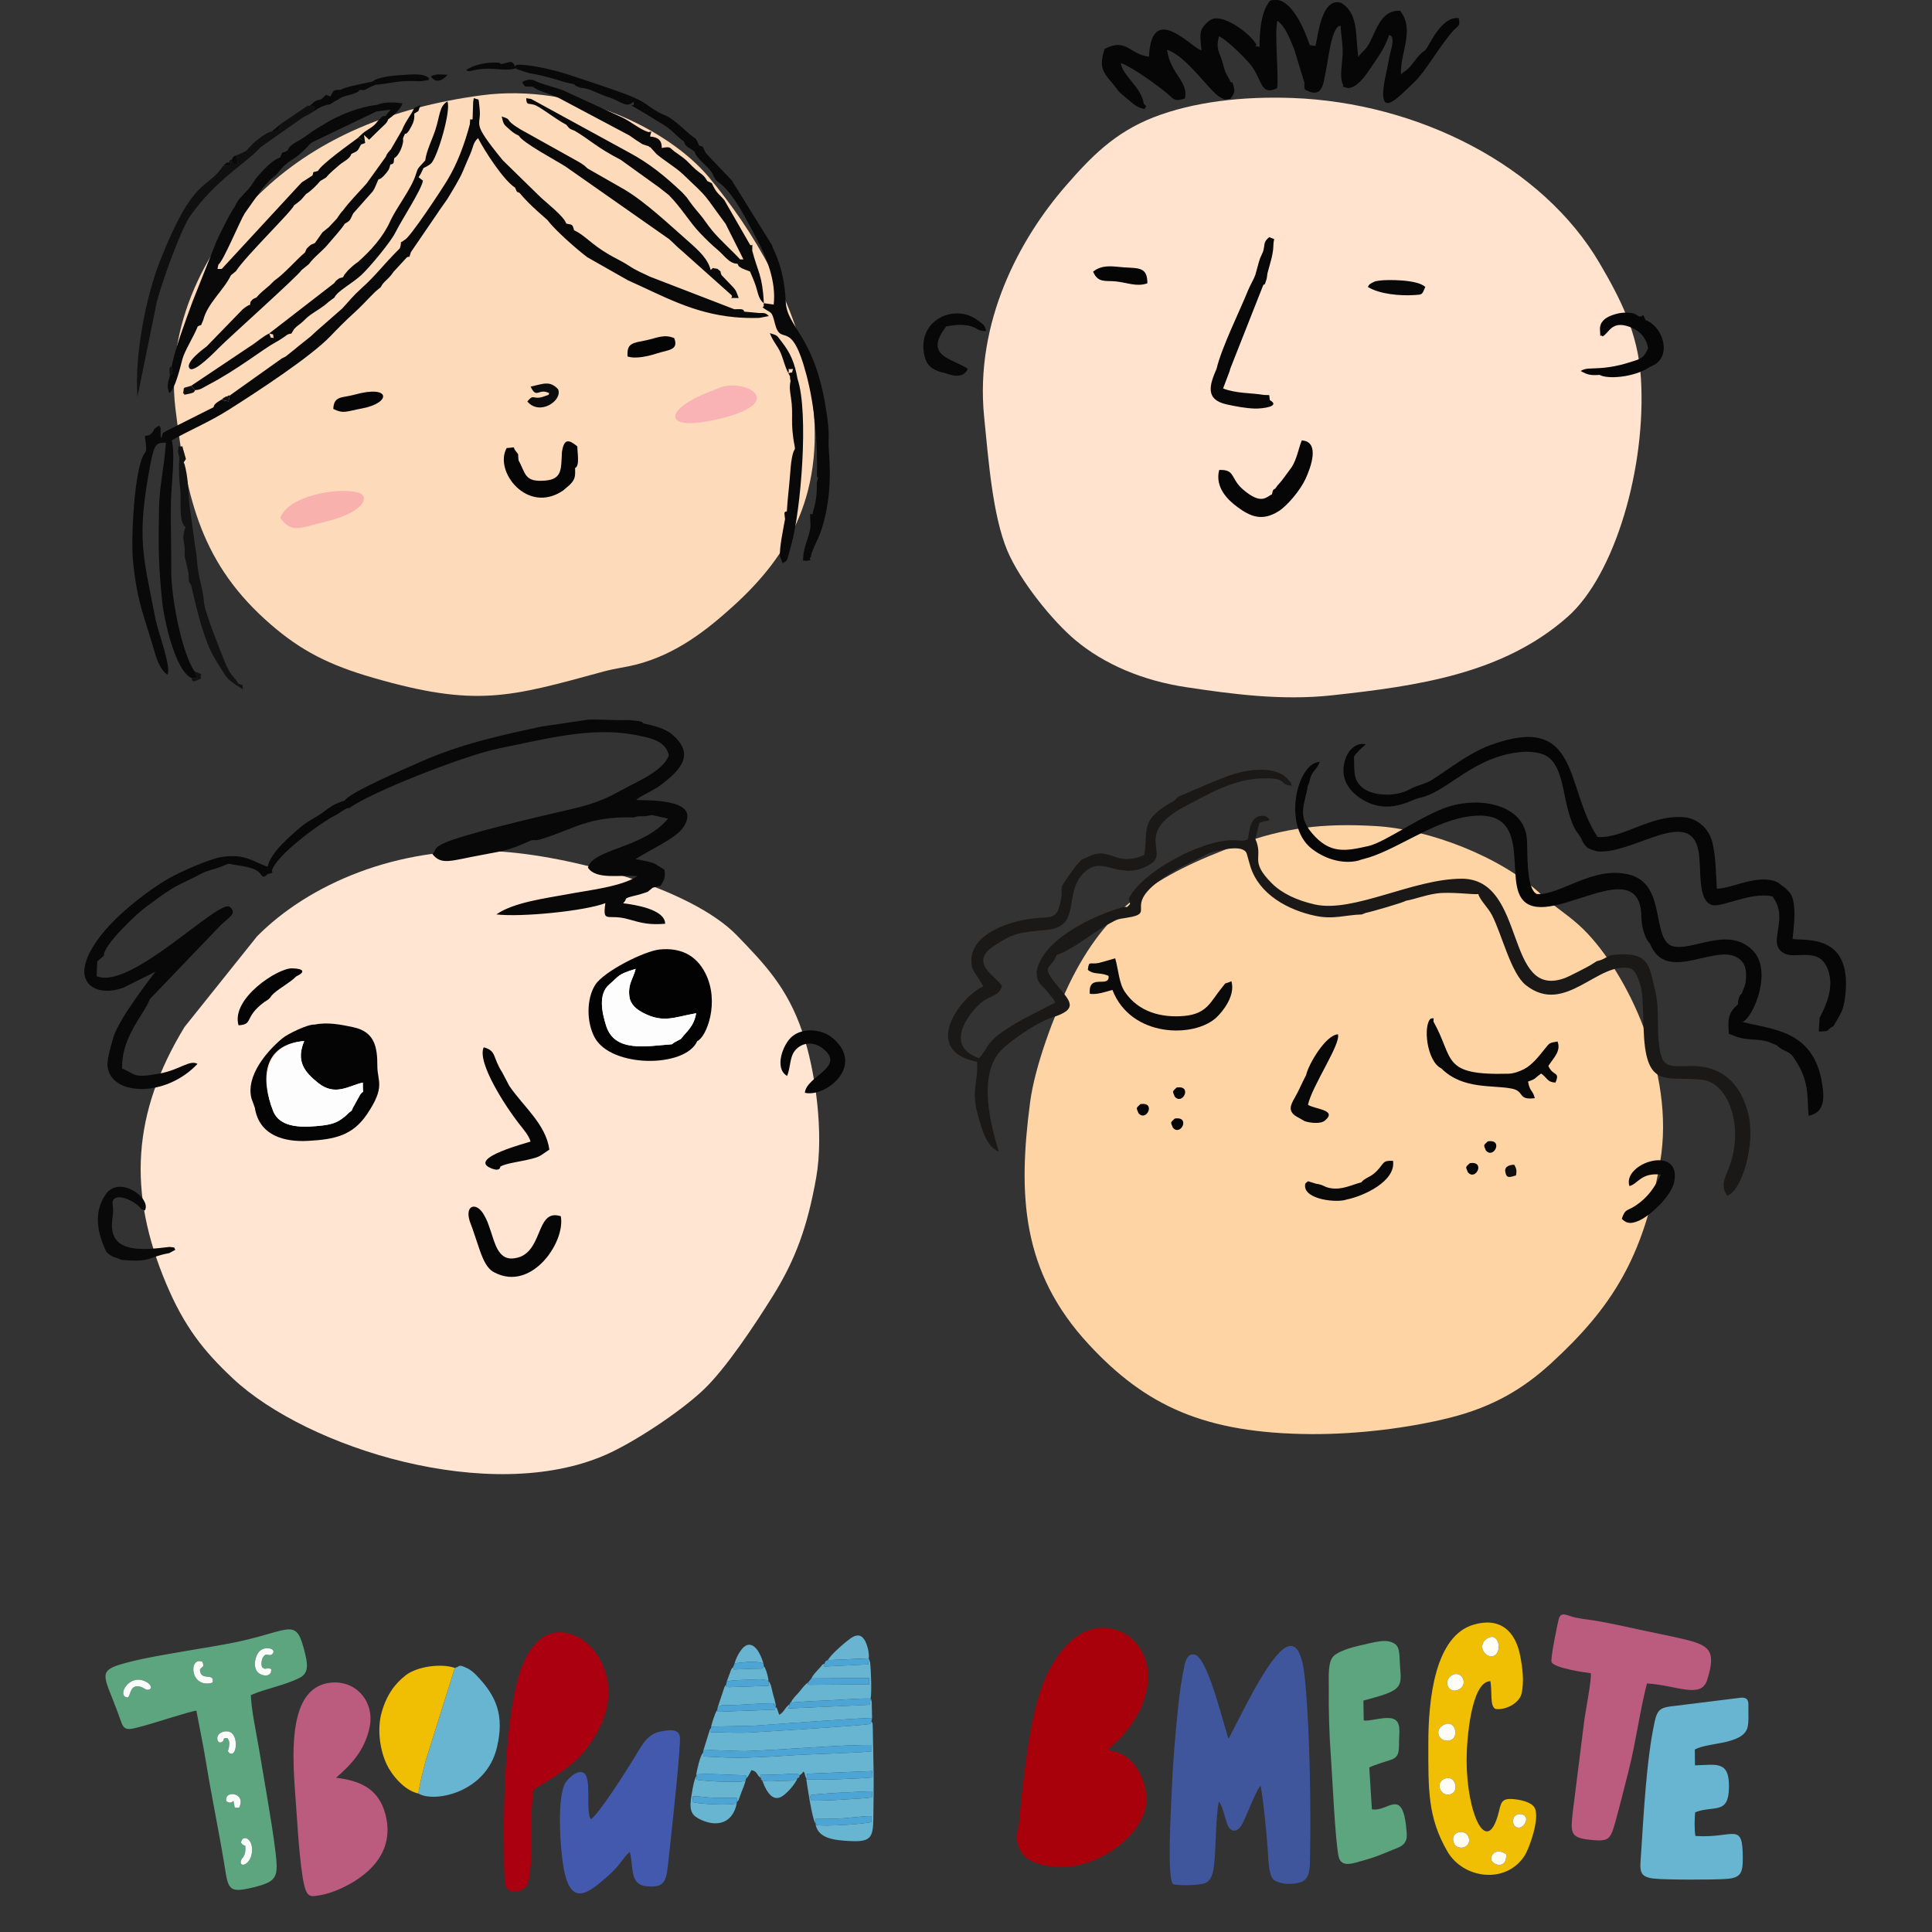 <?xml version="1.0" encoding="UTF-8"?> <svg xmlns="http://www.w3.org/2000/svg" width="298" height="298" viewBox="0 0 298 298" fill="none"><rect x="0" y="0" width="298" height="298" fill="#333333" stroke="none"/><g clip-path="url(#clip0_3_2)"><path fill-rule="evenodd" clip-rule="evenodd" d="M188.043 277.904C188.617 278.713 188.884 280.183 189.24 281.221C189.764 282.748 190.805 282.68 191.525 281.486C192.188 280.387 193.783 275.955 194.456 275.446C194.969 278.541 195.267 281.917 195.534 285.177C195.641 286.481 195.644 288.872 196.296 289.763C196.938 290.64 199.566 290.823 200.83 290.237C202.15 289.625 202.036 287.815 202.07 286.146C202.22 278.642 202.021 267.445 201.387 260.145C201.181 257.776 200.738 251.622 197.493 254.742C194.841 257.292 191.418 264.552 189.521 268.171C189.038 267.397 186.408 255.689 184.288 255.214C183.148 254.959 182.827 256.236 182.637 257.158C182.24 259.09 181.917 261.371 181.711 263.379C181.249 267.872 180.879 272.349 180.699 276.9C180.63 278.648 179.974 289.892 180.949 290.615C181.774 290.899 185.007 290.784 185.777 290.498C187.008 290.041 187.158 288.633 187.324 287.083C187.494 285.504 187.606 278.691 188.043 277.904Z" fill="#3F569C"></path><path fill-rule="evenodd" clip-rule="evenodd" d="M170.918 269.861C171.55 269.146 172.309 268.686 172.982 267.911C174.92 265.68 176.482 263.318 176.985 260.023C177.699 255.348 174.713 251.35 170.522 251.099C166.044 250.83 163.144 255.029 161.655 257.968C159.983 261.266 158.983 266.328 158.412 270.439C157.848 274.498 157.518 277.166 157.19 281.209C157.065 282.749 156.466 282.723 157.028 284.583C157.668 286.696 159.292 287.374 161.628 287.83C167.561 288.987 174.959 284.494 176.562 279.362C177.45 276.518 176.012 272.526 173.681 270.973C173.241 270.68 172.911 270.521 172.386 270.325C172.079 270.209 171.969 270.184 171.655 270.107L171.016 269.909C170.999 269.866 170.949 269.88 170.918 269.861Z" fill="#A8010B"></path><path fill-rule="evenodd" clip-rule="evenodd" d="M37.167 284.217C37.373 282.962 38.825 283.467 38.879 285.179C38.958 287.67 36.74 288.264 37.193 286.923C37.337 286.494 37.971 286.355 37.838 284.707C37.211 284.435 37.603 284.678 37.167 284.217ZM36.878 278.837L36.214 278.826L36.007 277.791C35.588 278.124 35.456 278.106 34.934 277.869C34.411 276.071 38.077 276.405 36.878 278.837ZM35.379 270.394C35.006 269.979 35.215 270.244 35.344 269.296C35.421 268.73 35.36 268.47 35.069 268.085C34.09 268.1 34.824 268.292 34.252 268.664C33.874 268.91 33.565 268.7 33.52 268.207C33.449 267.412 34.364 266.935 35.199 267.071C36.921 267.353 36.557 271.228 35.379 270.394ZM19.747 261.825C17.805 261.75 20.004 257.766 22.758 259.542C23.121 259.776 23.59 260.349 23.015 260.59C22.489 260.81 22.245 260.288 21.596 260.146C20.084 259.817 20.212 261.246 19.747 261.825ZM32.762 259.544C29.257 260.533 29.072 255.439 31.223 256.319C31.6 257.364 31.121 256.892 30.836 257.58C30.949 259.436 33.197 257.866 32.762 259.544ZM41.824 257.441C41.981 258.846 40.149 258.576 39.604 257.738C38.997 256.806 39.46 255.321 39.972 254.755C40.872 253.76 42.785 254.335 42.005 255.119C41.514 255.613 41.108 254.752 40.572 255.632C40.333 256.025 40.226 256.685 40.437 257.166C41.109 257.727 40.977 257.063 41.824 257.441ZM30.293 263.87C30.782 266.503 31.318 269.005 31.752 271.666C32.648 277.173 33.685 282.04 34.566 287.36C35.227 291.356 35.055 292.122 39.181 291.091C42.757 290.197 42.97 289.55 42.479 285.54C42.144 282.805 41.698 280.149 41.257 277.49C40.819 274.842 40.362 272.228 39.92 269.584C39.515 267.156 38.783 263.867 38.689 261.459C41.024 260.438 43.899 259.977 46.216 258.792C47.606 258.081 47.478 256.813 47.069 255.105C45.714 249.456 45.121 251.339 37.231 253.11C34.433 253.738 31.298 254.195 28.456 254.694C25.575 255.2 22.681 255.652 19.923 256.356C15.469 257.492 15.723 257.967 17.356 262.04C17.884 263.358 18.255 264.363 18.753 265.754C19.264 267.181 20.233 266.693 22.382 266.143C23.63 265.823 29.699 263.832 30.293 263.87Z" fill="#5CA57F"></path><path fill-rule="evenodd" clip-rule="evenodd" d="M254.03 259.663C258.563 259.925 262.381 262.089 263.313 259.148C264.817 254.405 263.602 253.728 259.308 252.738C257.158 252.242 255.027 251.829 252.901 251.373C250.731 250.908 248.615 250.419 246.372 250.032C245.24 249.836 244.169 249.739 243.042 249.507C241.725 249.236 240.756 248.427 240.412 249.79C240.222 250.543 239.099 255.929 239.327 256.386C239.766 257.266 244.155 257.939 245.374 258.086C245.519 258.958 244.59 263.8 244.404 265.085L242.598 279.451C242.203 282.925 242.196 283.548 245.867 283.836C247.574 283.969 248.176 283.809 248.705 282.488C249.144 281.395 250.882 274.418 251.237 273.004C252.335 268.633 252.92 264 254.03 259.663Z" fill="#BB5B7E"></path><path fill-rule="evenodd" clip-rule="evenodd" d="M51.839 274.209C53.849 272.429 56.225 270.221 57.009 266.418C57.821 262.475 54.925 259.168 51.079 259.536C43.544 260.256 45.339 273.04 45.769 279.932C45.918 282.316 46.412 289.798 47.167 291.581C47.63 292.674 48.155 292.536 49.519 292.301C50.253 292.175 51.389 291.797 52.034 291.526C56.545 289.63 61.027 285.889 59.45 279.857C58.49 276.184 55.948 274.688 51.839 274.209Z" fill="#BB5B7E"></path><path fill-rule="evenodd" clip-rule="evenodd" d="M82.346 276.006C85.059 274.385 88.36 272.405 90.264 269.99C92.11 267.649 94.377 263.751 93.759 259.583C93.211 255.881 90.795 252.63 87.523 251.899C83.324 250.962 81.044 255.09 80.085 258.278C78.103 264.872 77.65 276.845 77.729 283.943C77.75 285.811 77.695 288.832 77.921 290.575C78.076 291.764 79.236 291.897 80.238 291.589C81.285 291.268 81.499 290.532 81.668 289.406C82.302 285.16 81.592 279.999 82.346 276.006Z" fill="#AA0010"></path><path fill-rule="evenodd" clip-rule="evenodd" d="M261.413 269.86C262.371 269.27 264.844 269.003 266.099 268.705C267.645 268.336 269.168 267.809 269.537 266.477C269.764 265.657 269.666 264.521 269.678 263.649C269.693 262.621 269.807 261.861 268.651 261.845L258.436 263.112C256.274 263.336 255.67 263.521 255.231 265.52C253.933 271.427 253.522 280.027 253.108 286.187C252.958 288.417 252.721 289.506 255.091 289.76C257.002 289.966 264.274 289.96 266.287 289.812C268.441 289.652 268.815 288.965 268.816 286.699C268.817 280.807 267.512 283.594 261.513 283.187C261.338 282.52 261.361 280.224 261.484 279.521C264.441 278.426 266.626 279.961 266.686 275.661C266.745 271.457 264.646 272.239 261.441 272.294L261.413 269.86Z" fill="#68B5D1"></path><path fill-rule="evenodd" clip-rule="evenodd" d="M232.332 286.016C232.432 288.442 230.239 287.624 230.044 286.921C229.891 286.371 230.278 285.828 230.699 285.667C231.361 285.416 231.97 285.77 232.332 286.016ZM224.225 284.214C223.599 282.471 226.079 281.953 226.54 283.426C227.047 285.043 224.716 285.58 224.225 284.214ZM235.312 281.04C234.681 282.53 233.055 281.936 233.436 280.512C233.748 279.344 235.879 279.7 235.312 281.04ZM222.794 274.368C224.484 273.639 225.149 276.322 223.748 276.75C222.23 277.212 221.283 275.02 222.794 274.368ZM222.836 265.976C224.59 265.249 225.077 268.132 223.618 268.451C221.897 268.827 221.059 266.713 222.836 265.976ZM223.924 258.405C225.371 257.519 226.624 259.745 225.014 260.598C223.52 261.389 222.439 259.314 223.924 258.405ZM229.611 252.605C231.298 251.798 231.784 255.137 230.226 255.455C228.939 255.717 227.687 253.524 229.611 252.605ZM226.217 271.516C226.214 268.452 226.886 259.311 229.891 259.315C230.183 261.076 229.769 263.192 230.69 263.603C232.385 263.81 234.362 262.598 234.675 261.28C235.133 259.357 234.827 257.226 234.492 255.453C233.745 251.501 231.327 249.421 227.305 250.592C221.354 252.325 220.313 262.005 220.312 268.894C220.312 276.036 220.189 280.289 223.254 285.576C225.721 289.831 232.314 290.677 235.171 286.21C235.89 285.085 237.543 280.49 236.718 278.862C236.257 277.951 234.531 277.599 233.424 277.5C231.48 277.324 231.526 278.184 231.131 279.682C229.33 286.512 226.226 279.716 226.217 271.516Z" fill="#F0BF04"></path><path fill-rule="evenodd" clip-rule="evenodd" d="M91.104 280.604C90.288 279.126 91.342 274.21 89.997 273.429C88.97 272.911 87.419 274.5 87.08 275.225C85.839 277.876 86.462 286.136 87.072 288.805C87.963 292.704 89.595 292.793 92.275 290.632C96.091 287.556 95.566 287.072 97.139 285.636C97.799 288.013 97.006 290.716 99.812 290.956C102.893 291.221 102.782 289.835 103.188 286.23C103.388 284.45 105.104 268.929 104.86 267.821C104.586 266.579 103.147 266.845 101.855 267.079C99.752 267.461 98.822 269.521 97.803 271.18C96.689 272.995 92.245 280.051 91.104 280.604Z" fill="#4259AD"></path><path fill-rule="evenodd" clip-rule="evenodd" d="M210.297 262.304C216.222 260.751 216.234 260.365 215.956 257.134C215.84 255.777 215.976 254.235 215.282 253.665C213.992 252.605 212.04 253.311 209.579 253.849C208.42 254.103 206.371 254.726 205.671 255.468C204.768 256.425 204.976 258.75 204.958 260.337C204.917 263.906 205.029 267.489 205.282 270.961C205.494 273.853 205.943 284.015 206.478 286.368C206.891 288.187 208.844 287.351 210.16 287.002C211.621 286.615 212.912 286.133 214.229 285.559C215.644 284.943 217.113 284.786 216.983 282.842C216.473 275.218 214.089 279.628 211.605 279.06L211.203 272.621C211.866 272.271 213.797 271.685 214.582 271.425C216.056 270.937 215.726 269.66 215.812 268.073C215.901 266.441 215.976 265.114 214.276 264.996C213.021 264.909 211.037 265.542 210.349 265.359L210.297 262.304Z" fill="#5CA57F"></path><path fill-rule="evenodd" clip-rule="evenodd" d="M125.172 277.715C124.939 277.153 124.975 277.458 125.029 276.902C125.534 276.684 133.478 276.278 134.568 276.313L134.481 277.221C133.883 277.406 125.858 277.858 125.172 277.715ZM109.665 266.579C109.442 266.815 109.617 266.543 109.444 266.936L108.492 270C109.253 269.825 113.723 270.141 115.119 270.096C120.043 269.94 130.469 269.063 134.459 269.158L134.442 270.127C131.852 270.427 125.037 270.527 121.583 270.783C119.459 270.94 117.248 271.029 115.124 271.11C112.814 271.197 110.739 270.998 108.502 270.926L108.439 270.346C108.007 270.746 107.497 273.01 107.387 273.727C108.118 273.469 113.635 273.832 114.981 273.825C115.113 274.052 115.126 273.661 115.08 274.341C115.465 274.002 115.605 273.532 115.918 273.029C116.901 273.262 116.618 273.747 117.393 274.278L117.274 273.768C118.377 273.778 119.44 273.713 120.502 273.692C121.603 273.67 123.184 273.394 123.319 273.829C123.716 273.599 123.678 273.523 123.952 273.245C124.26 273.659 124.104 273.994 124.432 274.371L124.46 273.886C124.463 273.855 124.468 273.809 124.472 273.781C124.475 273.754 124.485 273.703 124.488 273.682C124.491 273.662 124.493 273.617 124.505 273.587L134.536 273.172L134.576 274.152C133.456 274.32 125.193 274.645 124.367 274.418C124.442 274.982 125.265 280.738 125.81 281.285L125.766 280.563C127.258 280.559 128.815 280.567 130.268 280.445C131.039 280.381 133.913 280.052 134.443 280.139L134.443 281.028C133.067 281.402 127.381 281.725 125.816 281.502C126.3 283.604 128.709 283.839 130.987 283.966C134.387 284.155 134.69 283.466 134.711 280.214C134.728 277.73 134.794 275.244 134.74 272.761L134.619 266.407C134.595 265.82 134.627 265.845 134.419 265.496L134.241 265.917C131.657 266.277 119.511 266.988 116.077 267.207C113.819 267.352 111.832 267.185 109.637 267.203L109.665 266.579Z" fill="#68B5D1"></path><path fill-rule="evenodd" clip-rule="evenodd" d="M70.153 257.266L65.684 271.498C65.451 272.358 64.522 275.935 64.566 276.651C66.923 278.082 74.991 276.581 76.655 269.51C77.832 264.506 76.539 261.528 73.394 258.316C73.03 257.944 72.544 257.525 71.962 257.26C70.628 256.651 71.022 257.039 70.153 257.266Z" fill="#68B5D1"></path><path fill-rule="evenodd" clip-rule="evenodd" d="M64.565 276.65C64.521 275.935 65.451 272.358 65.683 271.498L70.152 257.265C67.944 256.512 64.289 257.09 62.628 258.364C60.881 259.704 59.617 261.465 58.866 264.134C58.133 266.741 58.616 269.933 59.617 272.087C60.392 273.753 62.33 276.173 64.565 276.65Z" fill="#F0BF04"></path><path fill-rule="evenodd" clip-rule="evenodd" d="M121.83 262.86C121.077 263.304 120.921 264.158 120.192 264.494C119.879 263.726 119.983 263.617 119.621 263.222L119.538 263.703L110.711 264.03L110.617 263.777C110.284 264.153 109.785 265.89 109.677 266.324L116.156 266.193C118.346 266.031 133.778 264.895 134.514 265.002L134.463 262.675C134.452 262.513 134.455 262.455 134.414 262.296C134.336 261.987 134.366 262.104 134.283 261.996L134.167 262.95L121.606 263.515L121.83 262.86Z" fill="#68B5D1"></path><path fill-rule="evenodd" clip-rule="evenodd" d="M127.193 256.592C126.694 256.834 126.963 256.658 126.607 257.069C126.142 257.606 125.45 258.225 125.157 258.886L134.073 258.831L134.059 259.79L124.918 259.874C124.393 259.745 124.641 260.019 124.641 259.515C124.089 259.85 123.621 260.566 123.242 261.01C122.771 261.564 122.263 261.963 121.99 262.616C124.038 262.43 126.045 262.343 128.097 262.261C130.071 262.181 132.343 261.933 134.283 261.995C134.481 261.297 134.35 257.523 134.208 256.426L133.998 255.791L133.939 256.718L127.265 257.045C127.105 256.826 126.952 257.386 127.193 256.592Z" fill="#68B5D1"></path><path fill-rule="evenodd" clip-rule="evenodd" d="M113.625 278.197C112.243 278.456 108.106 278.293 106.79 277.96L106.891 277.074C107.866 277.024 108.967 277.261 110.008 277.287C111.204 277.317 112.406 277.298 113.601 277.305C113.653 277.474 113.617 277.153 113.65 277.599C113.656 277.674 113.646 277.795 113.66 277.963C113.952 277.702 113.932 277.611 114.072 277.237C114.191 276.916 114.252 276.73 114.371 276.425C114.598 275.84 114.832 275.299 114.993 274.695C113.726 275.027 108.787 274.738 107.437 274.511L107.423 273.925C107.009 274.37 106.592 277.295 106.547 277.725C106.363 279.487 106.835 280.104 108.148 280.703C110.877 281.949 113.075 280.987 113.625 278.197Z" fill="#68B5D1"></path><path fill-rule="evenodd" clip-rule="evenodd" d="M108.493 270.001L108.439 270.346L108.503 270.926C110.74 270.998 112.814 271.198 115.124 271.11C117.248 271.03 119.46 270.941 121.583 270.783C125.037 270.528 131.852 270.427 134.442 270.128L134.459 269.159C130.469 269.064 120.043 269.941 115.12 270.097C113.723 270.141 109.253 269.825 108.493 270.001Z" fill="#4DA5D6"></path><path fill-rule="evenodd" clip-rule="evenodd" d="M109.677 266.324L109.665 266.58L109.637 267.204C111.832 267.186 113.819 267.353 116.077 267.208C119.511 266.988 131.657 266.277 134.241 265.918L134.419 265.496L134.514 265.002C133.778 264.895 118.347 266.03 116.156 266.192L109.677 266.324Z" fill="#4DA5D6"></path><path fill-rule="evenodd" clip-rule="evenodd" d="M111.989 259.881C111.798 260.086 111.91 259.888 111.726 260.272L110.691 263.377C111.548 262.866 111.073 263.037 112.635 263.009C114.577 262.973 117.923 262.675 119.409 262.731C119.38 263.483 119.363 262.805 119.674 263.101C119.568 262.382 119.367 261.831 119.183 261.109C119.057 260.611 118.908 259.605 118.526 259.303L118.55 260.03L112.486 260.234C111.879 260.16 112.088 260.357 111.989 259.881Z" fill="#68B5D1"></path><path fill-rule="evenodd" clip-rule="evenodd" d="M127.695 256.061L133.997 255.791C134.116 255.001 133.784 253.741 133.426 253.08C132.906 252.121 132.181 252.021 131.21 252.695C130.551 253.153 128.198 255.119 127.695 256.061Z" fill="#69B4D0"></path><path fill-rule="evenodd" clip-rule="evenodd" d="M121.99 262.616C121.862 262.665 121.91 262.338 121.83 262.859L121.605 263.515L134.167 262.95L134.283 261.995C132.343 261.933 130.07 262.181 128.097 262.261C126.045 262.343 124.038 262.43 121.99 262.616Z" fill="#4DA5D6"></path><path fill-rule="evenodd" clip-rule="evenodd" d="M124.431 274.372L124.366 274.419C125.192 274.645 133.455 274.32 134.575 274.153L134.535 273.173L124.504 273.587C124.491 273.617 124.49 273.662 124.487 273.683C124.484 273.704 124.475 273.755 124.471 273.782C124.469 273.81 124.463 273.856 124.459 273.887L124.431 274.372Z" fill="#4DA5D6"></path><path fill-rule="evenodd" clip-rule="evenodd" d="M113.094 257.117L112.937 257.293C112.737 257.577 112.913 257.277 112.758 257.573L112.095 259.374C112.788 259.132 114.463 259.124 115.252 259.099C116.239 259.067 117.931 258.878 118.526 259.302C118.545 258.828 118.249 257.789 118.01 257.318C117.847 256.998 118.006 257.227 117.829 257.031C117.621 257.494 117.454 257.355 116.808 257.374L113.131 257.503L113.094 257.117Z" fill="#68B5D1"></path><path fill-rule="evenodd" clip-rule="evenodd" d="M125.171 277.716C125.858 277.858 133.882 277.406 134.481 277.221L134.568 276.313C133.478 276.278 125.534 276.685 125.029 276.902C124.975 277.458 124.939 277.153 125.171 277.716Z" fill="#4DA5D6"></path><path fill-rule="evenodd" clip-rule="evenodd" d="M117.575 274.619C117.946 275.645 118.811 277.787 120.282 277.249C121.207 276.912 122.673 275.162 123.006 274.28C122.294 274.584 122.653 274.634 121.753 274.664C121.297 274.679 120.826 274.678 120.364 274.692C119.439 274.719 118.443 274.873 117.575 274.619Z" fill="#68B5D1"></path><path fill-rule="evenodd" clip-rule="evenodd" d="M124.641 259.515C124.64 260.019 124.393 259.745 124.918 259.874L134.058 259.791L134.072 258.832L125.156 258.886L124.641 259.515Z" fill="#4DA5D6"></path><path fill-rule="evenodd" clip-rule="evenodd" d="M125.809 281.286L125.814 281.502C127.38 281.725 133.066 281.402 134.441 281.028L134.441 280.139C133.912 280.053 131.037 280.381 130.266 280.445C128.813 280.567 127.256 280.559 125.765 280.563L125.809 281.286Z" fill="#4DA5D6"></path><path fill-rule="evenodd" clip-rule="evenodd" d="M110.691 263.375L110.618 263.775L110.712 264.029L119.538 263.702L119.621 263.221L119.674 263.099C119.363 262.803 119.38 263.482 119.409 262.73C117.923 262.674 114.577 262.971 112.634 263.007C111.073 263.036 111.548 262.864 110.691 263.375Z" fill="#4DA5D6"></path><path fill-rule="evenodd" clip-rule="evenodd" d="M113.304 256.555C114.44 256.436 116.787 256.093 117.757 256.612C117.465 255.529 116.692 253.676 115.532 253.691C114.504 253.703 113.574 255.575 113.304 256.555Z" fill="#69B4D0"></path><path fill-rule="evenodd" clip-rule="evenodd" d="M107.424 273.924L107.438 274.51C108.788 274.737 113.727 275.026 114.994 274.694L115.08 274.34C115.126 273.66 115.113 274.052 114.981 273.825C113.635 273.831 108.118 273.469 107.387 273.726L107.424 273.924Z" fill="#4DA5D6"></path><path fill-rule="evenodd" clip-rule="evenodd" d="M113.625 278.197L113.661 277.963C113.647 277.794 113.657 277.674 113.651 277.598C113.617 277.153 113.654 277.473 113.601 277.305C112.406 277.298 111.204 277.317 110.009 277.287C108.967 277.26 107.866 277.024 106.891 277.074L106.791 277.96C108.106 278.292 112.243 278.456 113.625 278.197Z" fill="#4DA5D6"></path><path fill-rule="evenodd" clip-rule="evenodd" d="M112.094 259.373L111.988 259.88C112.087 260.356 111.879 260.159 112.486 260.233L118.55 260.029L118.526 259.302C117.931 258.877 116.239 259.066 115.252 259.098C114.463 259.124 112.787 259.131 112.094 259.373Z" fill="#4DA5D6"></path><path fill-rule="evenodd" clip-rule="evenodd" d="M127.695 256.061C127.318 256.162 127.27 256.302 127.193 256.592C126.952 257.386 127.105 256.826 127.265 257.045L133.94 256.718L133.998 255.791L127.695 256.061Z" fill="#4DA5D6"></path><path fill-rule="evenodd" clip-rule="evenodd" d="M41.824 257.442C40.978 257.063 41.109 257.728 40.437 257.166C40.227 256.685 40.333 256.025 40.572 255.632C41.108 254.752 41.514 255.613 42.006 255.119C42.785 254.335 40.872 253.761 39.972 254.755C39.46 255.321 38.997 256.806 39.604 257.738C40.149 258.576 41.981 258.846 41.824 257.442Z" fill="#FAFCFA"></path><path fill-rule="evenodd" clip-rule="evenodd" d="M229.611 252.605C227.687 253.525 228.939 255.718 230.226 255.455C231.784 255.137 231.298 251.799 229.611 252.605Z" fill="#FEFEF6"></path><path fill-rule="evenodd" clip-rule="evenodd" d="M117.393 274.279C117.449 274.65 117.09 274.304 117.575 274.62C118.443 274.874 119.439 274.72 120.364 274.693C120.826 274.679 121.297 274.68 121.753 274.665C122.653 274.635 122.294 274.585 123.006 274.281C123.395 274.135 123.251 274.107 123.319 273.83C123.184 273.395 121.603 273.672 120.502 273.693C119.44 273.714 118.377 273.779 117.274 273.769L117.393 274.279Z" fill="#4DA5D6"></path><path fill-rule="evenodd" clip-rule="evenodd" d="M222.836 265.977C221.059 266.714 221.897 268.828 223.618 268.452C225.077 268.133 224.59 265.249 222.836 265.977Z" fill="#FEFEF6"></path><path fill-rule="evenodd" clip-rule="evenodd" d="M19.748 261.826C20.213 261.246 20.084 259.818 21.596 260.147C22.245 260.289 22.489 260.811 23.015 260.591C23.59 260.35 23.122 259.777 22.759 259.543C20.005 257.767 17.805 261.751 19.748 261.826Z" fill="#FAFCFA"></path><path fill-rule="evenodd" clip-rule="evenodd" d="M223.924 258.405C222.439 259.314 223.519 261.389 225.013 260.598C226.624 259.745 225.371 257.519 223.924 258.405Z" fill="#FEFEF6"></path><path fill-rule="evenodd" clip-rule="evenodd" d="M35.38 270.394C36.557 271.228 36.921 267.353 35.2 267.072C34.364 266.935 33.45 267.412 33.521 268.208C33.565 268.701 33.874 268.91 34.252 268.664C34.824 268.292 34.09 268.1 35.07 268.085C35.36 268.471 35.422 268.73 35.345 269.296C35.216 270.244 35.006 269.979 35.38 270.394Z" fill="#FAFCFA"></path><path fill-rule="evenodd" clip-rule="evenodd" d="M222.794 274.368C221.283 275.021 222.23 277.213 223.748 276.75C225.149 276.323 224.484 273.64 222.794 274.368Z" fill="#FEFEF6"></path><path fill-rule="evenodd" clip-rule="evenodd" d="M32.762 259.544C33.197 257.865 30.949 259.436 30.836 257.579C31.121 256.891 31.6 257.363 31.223 256.318C29.072 255.439 29.257 260.532 32.762 259.544Z" fill="#FAFCFA"></path><path fill-rule="evenodd" clip-rule="evenodd" d="M224.226 284.214C224.716 285.581 227.047 285.044 226.541 283.427C226.08 281.954 223.6 282.472 224.226 284.214Z" fill="#FDFDF2"></path><path fill-rule="evenodd" clip-rule="evenodd" d="M113.093 257.117L113.13 257.503L116.807 257.374C117.453 257.354 117.621 257.494 117.828 257.031L117.757 256.613C116.787 256.094 114.439 256.437 113.304 256.556L113.093 257.117Z" fill="#4DA5D6"></path><path fill-rule="evenodd" clip-rule="evenodd" d="M37.837 284.706C37.971 286.354 37.337 286.494 37.192 286.923C36.74 288.264 38.957 287.669 38.879 285.179C38.825 283.467 37.373 282.962 37.167 284.216C37.603 284.677 37.21 284.434 37.837 284.706Z" fill="#FAFCFA"></path><path fill-rule="evenodd" clip-rule="evenodd" d="M232.332 286.015C231.971 285.77 231.361 285.415 230.699 285.667C230.278 285.827 229.892 286.371 230.044 286.92C230.239 287.624 232.432 288.442 232.332 286.015Z" fill="#FDFDF2"></path><path fill-rule="evenodd" clip-rule="evenodd" d="M235.312 281.04C235.879 279.7 233.749 279.344 233.437 280.512C233.056 281.936 234.681 282.53 235.312 281.04Z" fill="#FDFDF2"></path><path fill-rule="evenodd" clip-rule="evenodd" d="M36.879 278.837C38.078 276.406 34.412 276.071 34.935 277.87C35.457 278.106 35.589 278.124 36.008 277.792L36.215 278.826L36.879 278.837Z" fill="#FAFCFA"></path><path fill-rule="evenodd" clip-rule="evenodd" d="M125.883 181.702C127.128 174.736 125.753 165.028 123.746 159.131C121.431 152.326 117.924 148.69 113.69 144.309C106.54 136.907 87.576 131.898 76.629 131.311C61.224 130.482 47.626 136.377 39.651 144.421L28.445 158.43C20.374 171.737 19.679 183.877 25.627 197.987C28.397 204.559 31.331 208.319 35.921 212.622C47.419 223.4 75.642 232.207 93.43 224.394C97.814 222.467 104.828 217.826 108.423 214.448C111.946 211.14 116.429 204.337 119.172 199.95C122.713 194.287 124.542 189.198 125.883 181.702Z" fill="#FFE5D2"></path><path fill-rule="evenodd" clip-rule="evenodd" d="M151.802 64.354C152.465 70.917 153.095 79.512 155.386 84.958C157.338 89.594 162.377 95.82 165.88 98.746C170.346 102.477 176.262 104.985 182.944 105.991C189.916 107.04 197.637 108.098 205.407 107.254C218.741 105.802 231.843 103.933 241.793 95.147C249.11 88.685 253.951 72.036 253.104 58.356C252.661 51.225 249.819 45.882 246.734 40.608C237.926 25.556 218.737 15.82 199.334 15.114C191.635 14.834 184.073 15.708 177.967 18.082C171.851 20.462 168.175 24.31 164.337 28.728C157.398 36.717 150.305 49.544 151.802 64.354Z" fill="#FFE3CF"></path><path fill-rule="evenodd" clip-rule="evenodd" d="M256.073 179.179C258.439 165.401 250.943 149.991 244.274 143.382C242.059 141.187 239.897 140.023 237.706 137.957C231.51 132.119 220.412 127.915 212.275 127.422C203.998 126.921 197.963 127.712 191.063 130.26C178.209 135.007 170.674 139.834 164.849 151.911C162.655 156.455 159.631 164.357 158.887 170.026C157.004 184.361 157.555 196.179 167.961 207.395C176.752 216.873 185.852 221.084 202.172 221.201C209.38 221.253 217.412 220.246 223.686 218.664C230.231 217.015 234.941 214.237 239.261 210.269C248.601 201.693 253.529 193.976 256.073 179.179Z" fill="#FED4A5"></path><path fill-rule="evenodd" clip-rule="evenodd" d="M27.067 63.094C28.79 77.132 31.088 87.088 41.794 96.346C46.44 100.363 50.73 102.571 57.561 104.546C73.473 109.145 78.608 107.527 93.163 103.561C94.787 103.118 96.616 102.894 98.1 102.514C104.424 100.893 109.163 97.044 113.052 93.529C121.553 85.849 127.722 75.955 125.036 59.558C122.931 46.703 116.138 35.451 109.287 27.276C103.2 20.012 88.799 12.765 74.268 14.7C60.419 16.547 49.194 21.358 40.793 29.162C33.292 36.13 25.322 48.858 27.067 63.094Z" fill="#FDDABA"></path><path fill-rule="evenodd" clip-rule="evenodd" d="M207.083 12.894C207.507 13.604 206.384 13.095 207.952 13.602C209.461 13.444 210.663 11.607 211.578 10.244C212.652 8.646 213.526 7.514 214.265 5.407C214.355 5.523 215.259 5.266 214.477 8.049C214.21 9.004 214.165 9.673 213.924 10.721C211.964 19.247 215.417 15.236 218.119 12.695C219.928 10.995 222.37 6.595 224.261 4.636C224.996 3.874 225.215 4.067 225.006 2.794C222.208 2.491 220.461 7.158 219.799 7.778C219.567 7.996 219.663 7.836 219.308 8.142C218.172 9.125 217.791 10.362 216.42 11.178C216.344 11.24 216.2 11.351 216.184 11.355C216.169 11.358 216.154 11.777 216.086 11.293C216.02 7.966 218.242 4.565 215.964 1.667C212.757 1.487 212.168 5.274 210.956 7.093C210.36 7.989 209.9 8.132 209.512 8.795C209.029 5.387 209.594 2.039 206.814 0.421C203.848 -0.37 203.339 5.283 202.907 7.085L202.011 6.96C201.409 5.101 199.589 0.412 197.09 0.001C195.79 -0.003 195.928 -0.049 195.309 1.016C194.485 2.624 194.277 5.008 194.28 7.21C192.913 7.034 194.101 7.273 193.687 6.722C192.696 5.054 188.75 2.211 186.961 2.953C186.297 3.228 185.453 4.168 185.277 4.716C185.023 5.508 185.257 6.978 185.32 7.767C183.747 7.376 177.612 0.165 177.223 8.745C174.231 8.421 173.815 5.783 170.375 7.541C169.558 10.165 169.95 10.967 171.487 12.728C172.457 13.84 172.286 13.943 173.275 14.736C174.638 15.832 175.262 16.632 176.541 16.817C176.868 16.104 176.913 16.582 176.415 16.007C176.087 13.463 173.103 11.645 172.871 9.734C174.293 10.118 178.774 13.293 180.134 14.514C181.216 15.483 181.235 15.639 182.766 15.197C183.362 12.558 180.495 11.387 180.015 7.687C183.045 8.641 186.466 13.99 188.21 15.009C188.872 15.352 188.817 15.414 189.785 15.24C190.238 14.564 190.544 14.287 190.292 13.371C189.928 12.057 190.158 13.055 189.786 12.595C189.504 11.918 189.261 11.667 189.065 11.222C188.832 10.691 188.743 10.201 188.541 9.529C188.063 7.925 187.504 7.575 188.011 5.618C188.925 5.874 191.509 8.426 192.591 9.615C194.815 12.062 194.213 14.897 196.975 13.614C197.292 12.397 196.56 4.994 197.021 3.203C198.249 3.976 199.066 6.277 199.631 7.624L201.198 12.758C201.172 14.001 201.12 13.736 202.076 14.178C204.129 14.816 204.137 12.572 204.495 11.031C204.833 9.58 205.375 3.81 206.814 3.987C206.697 4.329 207.17 6.839 207.103 8.318C207.039 9.725 206.62 11.734 207.083 12.894Z" fill="#060606"></path><path fill-rule="evenodd" clip-rule="evenodd" d="M253.158 140.997C253.147 142.405 253.481 144.495 254.494 145.539C257.121 152.11 265.16 144.87 268.514 148.108C269.115 148.688 269.345 149.484 269.325 150.536C269.297 152.087 269.016 152.168 268.654 153.277C268.338 153.567 268.412 153.387 268.23 153.95C268.077 154.424 268.152 154.248 268.051 154.95C266.464 156.269 266.531 157.356 266.666 159.454C267.714 159.861 268.314 160.146 269.485 160.262C270.964 160.408 271.74 160.36 272.759 160.695L274.086 161.239C274.764 161.998 275.638 162.044 276.331 162.7C276.673 163.024 277.637 164.641 277.883 165.228C279.005 167.898 278.734 169.162 278.968 172.105C281.389 171.594 281.434 169.574 281.056 167.166C279.76 158.908 273.497 158.841 268.784 157.637C270.435 156.942 273.479 149.737 270.351 146.594C266.486 142.708 260.917 146.912 257.839 145.9C254.717 144.568 257.03 136.482 251.422 134.939C245.801 133.392 240.587 138.2 237.036 137.892C235.307 137.06 235.67 131.078 235.508 129.327C235.023 124.078 228.337 122.892 223.518 124.393C219.404 125.672 213.672 129.91 211.083 130.492C207.581 131.276 205.161 131.803 202.362 128.51C199.939 125.657 201.37 123.857 201.712 121.211C202.112 120.457 202.007 119.981 202.393 119.325C202.727 118.757 203.246 118.416 203.56 117.511C200.1 117.652 197.777 127.207 202.237 130.833C204.146 132.384 206.968 133.368 209.504 132.746C209.601 132.722 209.843 132.628 209.927 132.603L210.306 132.499C214.939 131.366 220.487 127.031 225.898 126.036C236.533 124.082 232.189 134.742 234.629 138.472C238.235 143.987 252.585 131.184 253.158 140.997Z" fill="#060606"></path><path fill-rule="evenodd" clip-rule="evenodd" d="M229.65 115.02C225.942 116.412 221.713 120.013 220.15 120.672C219.039 121.14 218.423 121.204 217.429 121.748C215.231 122.952 211.808 122.785 210.237 121.56C208.582 120.272 208.959 118.783 208.843 116.718C208.848 116.731 208.954 116.291 210.662 114.812C209.232 114.44 208.027 115.661 207.574 116.922C206.574 119.694 207.759 121.849 210.089 123.288C214.2 125.829 217.741 123.293 218.882 123.079C223.245 122.262 227.064 116.705 234.611 115.993C235.766 115.884 236.903 115.992 237.879 116.308C240.802 117.25 241.027 121.78 241.733 124.472C242.907 128.95 243.47 128.107 244.097 129.795C244.804 130.928 244.983 130.888 246.309 131.306C251.728 131.946 260.736 124.215 261.996 131.321C262.477 134.032 261.767 138.949 264.094 139.594C265.603 140.013 270.141 137.502 273.389 138.27C276.168 141.904 272.254 145.558 275.278 147.09C277.235 147.967 280.598 145.974 281.937 149.531C282.971 152.282 281.668 155.062 280.661 156.991L280.535 159.116C282.634 159.037 281.445 158.956 282.817 158.266C283.52 156.925 284.226 156.241 284.514 154.351C286.122 143.811 278.427 145.183 276.497 144.827C276.689 142.945 277.189 139.341 276.132 137.774L275.397 136.999C274.678 136.527 274.343 136.035 273.465 135.818C270.51 135.086 267.143 137.015 264.812 137.081C264.654 134.614 264.673 132.088 264.093 129.839C263.577 127.832 261.85 126.232 259.769 126.055C254.568 125.612 250.37 129.392 246.418 129.099C241.309 121.52 243.899 109.67 229.65 115.02Z" fill="#060606"></path><path fill-rule="evenodd" clip-rule="evenodd" d="M14.906 150.566L14.999 148.307C15.294 148.038 15.551 147.825 16.028 147.393C15.927 145.726 21.334 140.736 22.471 139.928C23.904 138.906 24.855 138.096 26.522 137.075C27.973 136.185 29.466 135.646 30.974 134.789C32.151 134.174 32.931 134.153 34.187 133.645C35.596 133.077 35.016 133.209 36.273 133.408C37.778 133.646 39.41 133.802 40.208 134.82C40.536 135.377 40.791 135.326 41.291 134.804C42.184 134.652 42.039 134.529 41.928 134.312C42.621 131.836 49.569 126.828 51.765 125.735C52.458 125.39 53.5 124.468 53.871 124.648C57.154 122.208 71.864 116.434 77.091 115.406C83.865 114.073 91.019 112.05 97.912 113.346C100.535 113.839 102.648 114.308 103.164 116.479C102.328 118.962 98.238 120.541 95.651 121.99C92.126 123.965 89.938 124.385 85.826 125.338C84.165 125.725 70.873 128.782 68.2 130.185C66.764 130.937 67.353 131.086 66.697 131.741C68.137 133.5 69.45 132.755 74.315 131.87C78.221 131.16 78.647 131.06 81.646 129.745C82.553 129.348 82.176 129.825 83.514 129.418C88.506 127.898 90.727 125.886 97.756 126.081L98.406 125.906L99.598 125.887L100.538 125.708L103.033 126.255C99.359 130.847 91.468 130.891 90.685 133.823C91.924 135.774 95.817 134.875 98.318 135.145C95.762 136.798 90.879 137.289 87.365 137.958C84.285 138.542 79.225 139.168 76.564 141.043C80.428 141.497 90.18 140.523 93.373 139.309C92.922 142.568 93.701 140.856 96.96 141.799C99.063 142.407 100.22 142.673 102.595 142.486C102.581 140.258 97.933 139.545 96.111 139.323C96.534 138.91 96.397 138.887 96.602 138.571C97.083 138.296 98.042 138.146 98.672 137.96C98.74 137.941 99.804 137.606 99.894 137.563L100.682 136.92L101.876 136.653C102.368 135.769 102.687 135.562 102.478 134.139L101.336 133.443C100.882 133.011 99.136 132.7 98.027 132.52C100.064 131.136 104.194 129.399 105.396 127.597C108.478 122.972 99.379 123.546 98.111 123.369C99.409 122.416 100.782 121.962 101.972 121.049C105.181 118.588 107.144 116.285 103.709 113.318C102.55 112.317 100.782 111.916 99.212 111.575C98.775 111.24 99.494 111.429 98.347 111.208C98.12 111.164 97.411 111.118 97.068 111.062C95.265 111.145 92.657 110.946 90.792 110.99L83.546 112.067C77.285 113.397 71.07 114.775 65.162 117.383C62.753 118.446 53.875 122.226 53.15 123.497C51.339 124.042 50.941 124.508 49.602 125.446C48.539 126.189 47.479 126.629 46.37 127.579C44.735 128.98 41.684 131.543 41.281 133.696C38.753 132.794 37.848 131.694 34.31 132.164C32.447 132.411 27.742 134.5 25.941 135.545C22.922 137.295 19.11 140.318 16.816 142.803C15.062 144.7 12.261 148.423 13.181 150.915C13.924 152.929 16.696 153.25 19.086 152.32L23.978 149.877C23.976 149.882 18.387 156.998 17.521 159.904C17.188 161.021 16.488 163.38 16.583 164.413C17.007 169.05 25.508 169.379 30.461 164.097C29.286 163.413 27.726 165.005 24.711 165.569C20.306 166.393 21.013 165.655 18.828 164.823C18.723 160.414 21.526 157.241 22.808 154.798C22.949 154.528 23.099 154.139 23.118 154.106L33.89 142.856C35.331 141.44 36.626 140.926 35.469 139.895C33.871 138.467 20.147 152.837 14.906 150.566Z" fill="#080808"></path><path fill-rule="evenodd" clip-rule="evenodd" d="M103.638 161.072C99.726 161.354 94.814 162.398 93.494 158.214C92.909 156.356 92.179 153.363 93.987 151.838C95.562 150.508 95.198 150.309 98.051 149.439C97.664 150.998 96.847 151.712 97.075 153.668C97.226 154.965 98.221 155.722 99.251 156.251C102.384 157.859 104.057 156.86 107.384 156.286C106.975 158.421 105.999 158.972 105.022 160.251C104.933 160.306 104.601 160.471 104.522 160.515C104.455 160.554 104.352 160.609 104.286 160.646C103.676 161 104.144 160.699 103.638 161.072ZM107.545 160.591C109.026 159.896 111.022 154.55 108.821 150.158C107.353 147.228 104.864 146.157 101.782 146.45C99.373 146.679 93.11 149.86 91.809 151.913C90.469 154.028 90.431 157.584 91.707 159.993C94.215 164.731 105.685 164.758 107.545 160.591Z" fill="#020202"></path><path fill-rule="evenodd" clip-rule="evenodd" d="M54.257 171.331C52.572 172.431 52.66 173.262 49.78 173.594C46.971 173.916 43.24 174.142 42.138 171.379C40.174 166.46 40.492 161.089 46.92 160.573C45.608 163.704 46.983 165.357 49.049 167.02C51.701 169.153 53.785 167.46 55.964 166.985C56.013 168.663 54.861 169.687 54.257 171.331ZM38.8 169.458L39.301 170.832C39.983 175.259 43.984 176.163 47.512 175.973C51.642 175.752 54.395 175.142 56.607 171.864C59.512 167.562 58.195 166.833 58.203 164.415C58.213 161.5 57.782 159.159 54.539 158.454C52.649 158.042 50.508 157.618 48.529 158.039C47.497 157.941 44.403 159.462 43.588 160.129C41.175 162.103 37.852 166.002 38.8 169.458ZM41.901 153.55C42.692 152.641 44.675 151.642 45.678 150.616C47.256 149.869 46.755 149.394 45.046 149.361C42.85 149.302 35.587 154.023 36.795 158.145C39.166 158.015 37.535 156.949 40.796 154.539C40.927 154.456 41.303 154.238 41.388 154.158C41.842 153.733 41.568 154.003 41.901 153.55Z" fill="#040404"></path><path fill-rule="evenodd" clip-rule="evenodd" d="M72.473 19.16C71.672 22.17 70.573 25.188 68.982 27.818C68.118 29.247 63.184 36.765 62.39 37.013C61.487 37.736 62.019 36.877 61.755 38.057L61.65 38.327C58.949 41.01 58.172 42.286 55.704 44.516C54.343 45.744 53.919 46.374 52.781 47.589L49.423 50.531C48.739 51.105 48.48 51.391 47.926 51.886L45.829 53.563C45.781 53.607 45.709 53.667 45.659 53.71C45.61 53.753 45.536 53.811 45.487 53.854L44.078 54.979C43.987 55.034 43.622 55.206 43.443 55.305L35.434 61.006L35.251 61.905C34.578 61.766 34.781 61.895 34.213 61.612C32.315 62.661 33.473 62.683 32.528 63.017L25.843 66.378C24.671 67.104 25.382 66.37 24.859 67.608C24.824 67.551 24.823 67.373 24.821 67.413C24.818 67.453 24.794 67.253 24.792 67.215C24.698 65.924 24.946 66.171 24.544 65.646C23.424 66.295 23.934 66.27 23.404 66.8C22.812 67.391 22.799 67.038 22.346 67.284C22.818 70.776 22.38 68.766 21.606 71.62C20.651 75.145 20.177 83.13 20.532 86.691C21.172 93.1 22.37 95.364 23.81 100.44C24.227 101.91 24.78 103.325 25.805 104.066C26.526 103.131 24.339 97.318 24.006 95.602C22.007 85.347 21.058 83.025 23.188 71.633C23.832 68.191 24.232 68.343 25.589 68.261C25.387 71.681 24.599 74.864 24.533 78.311C24.419 84.299 24.437 87.189 25.016 92.802C25.287 95.437 27.005 103.527 29.58 104.598L30.39 104.547L30.002 103.55C27.985 100.603 26.394 91.988 26.415 88.106C26.434 84.616 26.315 81.219 26.36 77.691C26.395 74.938 27.077 69.998 26.487 67.915C29.44 66.256 32.231 65.129 35.28 63.203C39.492 60.543 47.914 55.058 51.011 51.808C52.097 50.669 53.341 49.412 54.507 48.362C55.869 47.134 56.479 46.38 57.907 44.975L58.732 44.29C59.14 43.405 59.977 43.061 60.688 41.938L62.756 39.699C63.283 39.364 62.983 40.118 63.38 38.887L67.597 32.716C67.633 32.66 67.681 32.58 67.716 32.526L69.006 30.693C69.677 29.556 70.883 27.682 71.472 26.245C71.824 25.387 72.201 24.508 72.509 23.822C73.001 22.721 72.951 21.997 73.738 21.305C74.72 23.241 77.675 27.823 79.441 28.934C79.918 30.004 79.62 29.414 80.159 29.775C81.815 31.792 84.24 33.706 84.469 33.967C84.493 33.996 84.545 34.07 84.567 34.098C85.639 35.511 89.047 38.535 90.61 39.69L96.864 43.239C102.336 45.676 106.862 48.321 113.313 48.923L113.273 47.702L100.246 42.673C99.085 42.111 98.073 41.703 97.126 41.065C95.487 39.962 93.791 39.458 91.285 37.441C90.521 36.826 89.403 35.869 88.553 35.523C88.258 34.41 88.215 34.729 87.327 34.476C87.091 33.447 84.189 31.207 83.262 30.308L77.54 24.713C72.42 18.425 74.338 19.747 73.967 16.628C73.75 14.809 73.991 15.571 73.107 15.127C73.072 15.207 73.051 15.247 73.044 15.382C73.037 15.518 72.995 15.575 72.986 15.642L72.894 18.381C72.412 18.643 72.571 17.863 72.473 19.16ZM121.596 57.559C121.875 56.594 121.144 57.036 122.324 56.903C122.051 57.727 122.359 57.332 121.596 57.559C122.151 58.664 121.682 57.433 121.937 58.768C121.747 59.719 121.83 60.236 121.994 61.286C122.443 64.158 121.827 64.917 122.565 68.787C122.725 69.633 122.459 68.973 122.154 70.595C121.99 71.463 121.916 72.53 121.85 73.387C121.712 75.192 121.452 77.211 121.366 78.885C120.784 78.885 121.049 79.388 121.088 80.063C120.856 81.389 120.14 84.737 120.327 85.877L120.724 86.878C121.587 86.32 121.295 86.727 122.045 84.061C123.534 78.769 124.779 63.727 123.018 58.454C122.56 55.893 121.91 54.429 120.523 52.658C119.815 51.754 120.002 51.756 118.743 51.382C119.238 52.702 119.954 53.357 120.405 54.419C120.867 55.502 121.049 56.533 121.596 57.559ZM123.907 85.719C123.819 87.093 123.805 86.184 124.194 86.522C125.834 86.29 124.48 86.56 125.086 85.846C125.074 85.189 126.207 83.108 126.516 82.239C127.926 78.28 128.221 73.897 127.854 69.631C127.664 67.407 128.156 67.433 127.286 62.368C125.436 51.604 121.365 50.491 121.192 46.498C121.071 43.717 120.527 41.054 119.405 38.651C119.055 37.902 119.265 38.424 119.071 37.816L112.878 27.835L108.91 23.661C108.333 22.784 108.759 22.651 107.838 22.455C107.789 22.351 107.5 21.682 107.451 21.62C106.981 21.005 107.569 21.593 106.864 21.095C106.026 20.445 105.097 19.519 104.395 18.972C103.934 18.613 103.469 18.224 102.885 17.923C102.57 17.761 102.282 17.68 101.98 17.526C99.147 16.076 100.334 15.819 94.673 13.857C91.971 12.92 89.885 12.231 87.389 11.416C85.571 10.823 81.477 9.848 79.657 9.998L79.309 9.966C78.859 9.25 78.609 9.644 77.506 9.845C76.777 9.978 77.819 9.624 76.102 9.651C74.597 9.677 72.85 10.091 71.887 10.838C72.446 11.084 72.413 10.97 73.35 10.785C74.01 10.655 74.679 10.578 75.637 10.604C77.183 10.646 78.3 10.907 79.589 10.541C79.631 10.59 79.714 10.59 79.736 10.668L81.526 11.266C84.8 11.775 86.662 12.69 88.529 12.978C88.787 13.185 88.655 13.209 89.17 13.401C89.966 13.7 89.032 13.41 90.032 13.596C91.158 13.756 92.513 14.58 93.841 14.985C95.746 15.565 96.592 16.776 97.704 15.693C98.227 17.22 95.085 14.724 101.101 18.489C101.908 18.994 102.666 19.379 103.376 19.977C104.14 20.62 104.638 21.241 105.485 21.813C105.873 22.565 105.408 22.011 105.895 22.519C106.224 22.863 106.122 22.702 106.463 22.916L107.126 23.379C107.536 24.747 109.685 25.819 110.119 27.3C110.169 27.371 110.236 27.395 110.265 27.511C110.3 27.655 110.525 27.843 110.587 27.902C110.864 28.166 110.932 28.177 111.213 28.391C113.449 30.335 115.258 34.146 116.634 36.687C118.216 39.607 119.75 43.381 119.338 46.973L117.829 46.77C117.562 42.256 116.918 42.106 116.028 38.652C116.044 37.061 116.11 38.13 115.685 37.743L111.725 30.867C110.997 29.982 110.642 29.901 110.098 28.873C109.616 28.007 110.115 28.451 109.086 27.916C108.51 26.891 108.231 26.938 107.307 26.142C106.615 25.544 106.074 24.861 105.433 24.376L104.57 23.741C103.063 22.792 103.734 22.538 102.064 22.822C102.114 21.541 101.345 21.136 100.277 21.061C100.404 20.203 100.698 20.229 100.041 20.381C98.687 19.961 97.545 18.906 96.032 18.146L86.975 13.991C85.478 13.377 83.548 13.039 82.251 12.345C81.422 12.303 81.853 12.21 81.391 12.334C80.443 12.589 81.017 12.379 80.537 12.73C81.227 13.623 80.688 13.239 82.251 13.392C82.758 13.998 85.053 14.5 86.388 15.212L97.093 20.898C97.728 21.369 98.482 21.855 99.085 22.236L99.857 22.496C99.933 22.536 100.056 22.493 100.091 22.599C100.126 22.704 100.269 22.682 100.313 22.714L101.281 23.779C102.582 24.861 104.209 25.805 105.326 26.86C109.562 30.869 108.298 29.645 111.768 34.313C111.808 34.366 111.866 34.438 111.903 34.493L114.675 40.012L114.156 40.008C113.133 38.859 111.161 37.124 109.865 35.577C109.135 34.707 108.553 33.752 107.961 33.069C107.17 32.157 106.552 31.367 105.945 30.475L105.254 29.706C102.538 27.144 100.219 25.232 97.002 23.505L81.931 15.266C81.84 15.249 81.579 15.213 81.51 15.202C81.469 15.195 81.364 15.178 81.332 15.172C81.304 15.168 81.218 15.168 81.17 15.142C81.199 16.276 81.443 15.883 82.382 16.16C83.29 16.426 85.722 18.41 87.343 19.235C87.828 19.812 87.737 19.83 88.649 20.178C90.997 21.557 92.014 22.727 95.739 24.644L101.616 28.874L103.15 30.074C105.057 31.994 106.44 34.353 107.955 35.925C108.988 36.997 109.648 37.645 110.709 38.547C111.768 39.449 112.464 40.646 113.735 40.683C114.042 41.08 113.668 40.919 114.444 41.392C114.509 41.432 115.443 41.794 115.682 41.877C115.911 42.409 116.361 43.408 116.616 44.23C116.907 45.163 117.049 46.253 117.829 46.77C117.679 47.233 118.001 47.118 117.622 47.417C118.988 48.426 119 47.795 119.519 49.87C120.487 53.741 121.977 48.644 124.409 57.901C125.705 62.836 126.136 68.467 126.013 73.592C126.063 73.624 126.158 73.602 126.177 73.669L125.984 74.538C126.023 76.631 125.831 77.373 125.306 79.337L124.951 79.284L125 80.541C125.15 82.326 124.06 83.847 123.907 85.719ZM117.122 49.033L118.582 48.755C118.079 48.193 117.786 48.286 117.102 48.281L114.763 48.062C114.763 47.533 113.841 47.715 113.273 47.702L113.313 48.949L114.763 48.062L113.35 48.926C114.537 49.036 115.788 49.076 117.122 49.033ZM43.22 24.275C41.947 24.763 40.959 25.878 39.991 26.92C39.31 27.653 39.162 28.043 38.659 28.74C38.067 29.561 37.846 29.565 37.282 30.308C37.019 30.593 37.01 30.531 36.744 30.918C36.377 31.452 36.5 31.342 36.24 31.834C35.593 32.657 33.849 36.177 33.358 37.309L29.685 46.56C28.698 49.284 27.005 53.72 26.479 56.525L26.611 57.515L26.191 57.997C25.893 58.96 25.697 59.728 26.12 60.625C26.993 60.099 27.83 56.556 28.136 55.391C28.47 54.12 29.901 51.883 30.494 50.362C31.303 49.864 30.783 50.62 31.352 49.358C32.005 46.781 34.498 44.779 35.621 42.457L36.392 41.825C37.875 39.511 45.132 32.469 45.357 31.67L45.841 31.315C45.859 31.3 46.387 30.87 46.429 30.83L47.219 29.917C47.888 29.534 48.909 28.522 49.394 27.923L50.27 27.4C50.932 26.616 51.53 26.17 52.206 25.567C52.998 24.859 53.977 24.533 54.188 23.746C55.314 23.211 55.09 23.366 55.68 22.294C56.732 21.926 56.205 22.099 56.305 21.891L55.26 21.21L55.127 21.334C53.99 22.187 49.68 25.232 49.037 26.369C47.926 26.674 48.508 26.409 48.181 27.075L46.553 28.123C46.22 28.454 46.762 27.947 46.236 28.45L34.213 41.472C33.34 41.472 33.537 41.678 33.693 40.797C34.389 40.406 36.946 34.208 37.755 32.889L40.261 29.349C40.474 29.035 41.426 27.971 41.696 27.722C41.882 27.551 42.232 27.305 42.562 26.982C42.957 26.597 42.844 26.677 43.151 26.302C44.671 24.453 45.146 25.026 47.395 22.659C47.891 22.137 47.705 22.271 48.242 21.901L58.07 17.192L60.275 16.908C60.204 17 60.001 17.213 59.959 17.264C59.405 17.939 59.896 17.325 59.496 17.865C58.897 18.014 59.248 17.7 58.563 18.349C58.156 18.734 58.169 18.896 57.653 19.358C57.166 19.794 56.296 20.207 55.816 20.691L55.277 21.194L56.305 21.891L56.144 20.814L56.935 21.556C57.495 20.987 57.853 20.662 58.573 19.947C59.138 19.384 59.734 18.973 59.864 18.424C60.706 17.822 61.688 16.967 62.095 15.933C60.727 15.77 59.383 15.666 58.143 16.181C55.606 16.427 52.414 17.712 50.519 18.841C49.297 19.568 48.23 20.174 47.25 20.937C46.214 21.746 44.602 22.261 44.409 23.164C43.352 23.885 43.716 23.035 43.22 24.275ZM41.532 51.425C42.361 51.765 41.996 51.199 42.218 52.158C41.589 51.861 41.974 52.592 41.532 51.425C40.411 51.972 39.578 52.816 38.495 53.472L29.507 59.493C29.541 59.523 29.592 59.538 29.601 59.594C29.615 59.688 29.765 59.784 29.79 59.813C30.04 60.107 29.748 59.859 30.108 60.183C31.038 60.093 31.242 59.821 32.076 59.387C36.664 57.001 40.525 53.867 42.525 52.787C43.059 52.499 43.708 52.082 44.348 51.603C45.206 51.268 44.698 51.822 45.348 50.775C45.972 50.122 45.823 50.356 46.466 49.813C47.064 49.308 47.279 48.998 47.83 48.604C48.787 47.917 49.818 47.384 50.706 46.541L51.576 45.907C52.011 44.898 54.339 43.734 55.774 42.385C57.119 41.12 60.25 37.324 60.951 35.928C62.033 33.77 65.008 29.282 65.238 27.866L64.564 27.337L64.866 26.864C65.662 25.329 64.901 26.32 66.272 25.384C66.321 25.351 66.411 25.282 66.475 25.224C67.459 24.345 69.625 16.978 69.007 15.646C67.73 16.421 67.89 17.775 67.154 20.027C66.647 21.579 65.778 23.244 65.59 24.744C64.431 26.063 64.507 25.75 64.153 26.872C63.435 29.202 61.207 31.88 60.168 34.166C59.082 36.559 57.211 38.644 55.196 40.425C54.844 40.674 54.856 40.638 54.423 41.008L53.668 41.709C53.254 42.262 53.211 42.146 52.915 42.757C52.239 42.994 52.572 42.748 52.093 43.098C51.697 43.386 51.803 43.361 51.55 43.675L41.532 51.425ZM59.502 24.189L56.546 28.304C55.48 29.512 53.868 31.123 52.887 32.488C52.588 32.839 52.958 32.304 52.398 33.074C52.105 33.474 52.164 33.433 52.002 33.675L50.708 35.054L49.743 35.832L48.571 37.489C47.997 37.788 48.151 37.539 47.617 38.046C47.161 38.482 47.347 38.287 47.04 38.94C45.671 40.097 43.94 42.153 42.296 43.305L41.575 44.012C40.903 44.621 40.202 45.099 39.569 45.876C38.827 46.199 39.026 46.124 38.643 46.545C38.447 47.497 38.918 46.499 37.441 47.702L31.844 53.466C31.82 53.489 28.381 55.89 29.264 56.847C29.948 57.59 33.289 54.125 33.688 53.724C35.572 51.829 45.917 42.615 46.51 41.662L47.642 40.74C48.424 39.647 49.664 38.785 50.519 37.76C51.335 36.779 52.61 35.426 53.177 34.511C54.114 33.976 53.945 33.967 54.479 32.92L57.465 29.551C57.714 29.202 57.837 28.932 58.061 28.389C58.61 27.064 58.157 28.127 59.13 27.194C59.16 27.165 59.563 26.715 59.599 26.665C59.951 26.181 60.025 26.177 60.209 25.372C60.858 25.273 60.682 25.066 60.806 24.399C61.427 24.046 61.903 23.033 62.093 22.262C62.333 21.293 62.004 21.689 62.278 21.043C62.711 20.023 62.263 21.252 63.082 20.158C63.581 19.244 63.993 18.689 63.896 17.528C64.843 16.92 64.356 17.431 64.871 16.208L63.872 16.674C63.489 17.651 62.582 18.604 61.999 20.092L60.247 23.11C60.189 23.166 60.094 23.163 60.071 23.276C60.048 23.393 59.934 23.414 59.904 23.46C59.523 24.037 59.827 23.509 59.502 24.189ZM34.444 25.546L35.473 25.596L35.64 24.654C35.572 24.701 35.463 24.679 35.431 24.783C35.137 25.737 35.556 24.629 34.827 25.206L34.444 25.546ZM41.898 20.296C43.124 20.142 42.788 20.412 43.365 19.075L41.898 20.296ZM90.619 25.979C90.07 25.437 89.802 25.291 89.18 24.919L80.235 19.93C77.504 18.291 79.26 18.555 77.384 17.969C77.657 19.134 77.693 19.171 78.372 19.773C79.019 20.346 79.208 20.537 80.043 20.939C80.531 21.975 86.1 24.938 87.245 25.696L103.2 36.874C104.005 37.581 104.292 37.959 105.168 38.682L112.792 45.489C113.295 46.027 111.879 45.969 113.944 45.962C113.572 45.103 113.715 44.947 112.835 44.042L111.289 42.429C110.904 41.517 111.492 42.185 110.651 41.459C109.609 41.338 110.219 41.186 109.613 41.641C109.215 40.013 107.974 38.804 106.081 37.143C103.106 34.531 99.597 31.2 96.332 29.242L90.619 25.979ZM35.723 24.679C36.222 25.39 34.856 25.206 36.683 25.274L36.481 23.964C35.935 24.226 36.122 23.933 35.723 24.679ZM50.941 16.093C51.004 16.04 51.102 15.879 51.136 15.94C51.169 16 51.29 15.829 51.337 15.8L52.238 15.303C52.761 14.945 52.88 14.93 53.635 14.706C54.022 14.59 54.298 14.568 54.634 14.426C55.563 14.032 55.099 14.202 55.47 13.872C56.602 13.915 55.942 13.967 57.351 13.312L57.737 13.149C57.77 13.135 57.854 13.104 57.913 13.078C60.857 12.818 60.94 12.452 63.962 12.503C64.366 12.51 64.814 12.555 65.245 12.485C66.976 12.208 65.716 12.421 66.223 12.099C65.287 11.18 63.243 11.521 61.778 11.588C60.679 11.638 58.184 11.904 57.456 12.576L54.693 13.169C54.276 13.273 53.715 13.405 53.388 13.51C52.14 13.914 53.086 13.852 51.899 13.868C51.104 14.196 51.692 13.781 51.263 14.302L50.963 14.88L50.283 14.624C49.128 15.816 49.515 15.109 48.577 15.642L47.811 16.295C48.795 16.602 48.562 16.373 48.314 17.24C49.164 16.622 49.894 16.218 50.941 16.093ZM66.455 11.783C67.295 12.954 68.309 12.39 69.037 11.525C67.8 11.507 67.335 11.33 66.455 11.783ZM79.309 9.966C80.539 10.097 79.078 9.802 79.589 10.541L79.309 9.966Z" fill="#090909"></path><path fill-rule="evenodd" clip-rule="evenodd" d="M42.138 171.38C43.24 174.143 46.971 173.917 49.78 173.594C54.719 173.027 54.924 168.896 56.022 168.419L55.965 166.986C53.785 167.461 51.702 169.154 49.049 167.021C46.983 165.358 45.609 163.705 46.921 160.574C40.846 161.061 40.253 166.656 42.138 171.38Z" fill="#FDFDFD"></path><path fill-rule="evenodd" clip-rule="evenodd" d="M103.637 161.072C104.144 160.699 103.675 161 104.285 160.646C104.352 160.609 104.454 160.554 104.521 160.515C104.601 160.471 104.932 160.306 105.021 160.251C105.998 158.972 106.975 158.421 107.383 156.287C104.056 156.86 102.383 157.86 99.25 156.252C98.22 155.722 97.225 154.965 97.074 153.668C96.846 151.712 97.663 150.998 98.05 149.439C95.198 150.309 95.561 150.508 93.986 151.838C92.178 153.363 92.908 156.356 93.494 158.214C94.813 162.399 99.726 161.354 103.637 161.072Z" fill="#FDFDFD"></path><path fill-rule="evenodd" clip-rule="evenodd" d="M43.366 19.076C42.789 20.412 43.125 20.142 41.899 20.296C41.178 20.329 39.462 21.723 38.996 22.164L37.953 23.282C37.82 23.37 36.722 23.866 36.482 23.965L36.684 25.275C34.857 25.206 36.223 25.39 35.723 24.679L35.641 24.655L35.474 25.596L34.444 25.547C31.873 29.441 29.948 26.903 24.671 40.273C22.549 45.646 20.723 54.697 21.203 61.199L24.205 46.487C25.02 43.419 27.879 35.384 29.346 33.3C33.274 27.719 37.984 25.155 40.224 22.683L46.64 18.168C47.076 17.882 47.7 17.629 48.315 17.241C48.562 16.374 48.796 16.603 47.812 16.295C46.359 16.434 48.054 16.115 47.193 16.478L43.366 19.076ZM26.191 57.997L26.612 57.515L26.48 56.526C25.947 56.526 26.178 57.412 26.191 57.997ZM34.214 61.613C34.781 61.896 34.579 61.767 35.252 61.906L35.435 61.007C35.334 61.031 35.181 60.949 35.131 61.077C35.085 61.199 34.907 61.134 34.847 61.166C34.392 61.41 34.473 61.378 34.214 61.613ZM30.109 60.183C29.749 59.86 30.041 60.107 29.791 59.813C29.765 59.785 29.616 59.689 29.601 59.594C29.593 59.538 29.542 59.524 29.508 59.494C28.02 59.99 28.481 59.518 28.242 60.663C28.736 60.823 27.922 61.008 29.073 60.759C30.241 60.507 29.866 60.405 30.109 60.183Z" fill="#101010"></path><path fill-rule="evenodd" clip-rule="evenodd" d="M194.352 39.858C194.125 40.498 193.73 42.093 193.629 42.398C193.437 42.985 192.821 44.003 192.517 44.761C191.264 47.887 188.433 53.562 187.652 56.876C186.535 59.423 185.86 61.652 189.24 62.385C190.602 62.681 192.122 62.976 193.578 63.018C194.577 63.047 197.646 62.731 195.863 61.713L195.772 60.944L194.99 60.92C192.877 60.572 190.725 60.715 188.655 59.919L189.663 57.244C189.686 57.164 189.734 56.95 189.759 56.875L194.83 44.022C195.307 43.395 194.809 44.606 195.248 43.402C195.443 42.866 195.397 42.811 195.496 42.159C195.774 41.027 196.38 39.349 196.408 37.965C196.439 36.42 196.902 37.119 195.777 36.575C194.775 37.373 195.156 37.765 194.813 38.824L194.352 39.858Z" fill="#080808"></path><path fill-rule="evenodd" clip-rule="evenodd" d="M182.634 156.705C179.207 157.009 175.618 156.138 173.483 152.961C172.601 151.649 172.526 149.624 172.014 147.818L169.504 148.526C168.082 148.813 167.967 148.1 167.793 149.592C168.659 150.344 169.495 149.972 170.731 150.417C170.803 150.441 170.913 150.482 170.992 150.537C171.171 152.524 167.795 150.03 168.099 153.289C169.252 153.449 170.547 152.969 171.586 152.691C174.448 160.088 184.251 160.136 187.65 156.916C188.628 155.991 190.577 153.564 189.942 151.353C188.614 151.938 189.361 151.26 188.46 152.354C186.716 154.469 186.233 156.386 182.634 156.705Z" fill="#0A0A0A"></path><path fill-rule="evenodd" clip-rule="evenodd" d="M222.321 164.798C225.637 168.129 230.352 167.305 233.251 167.925C235.193 168.341 234.065 169.728 236.735 169.388C236.392 168.056 235.991 168.469 235.692 166.825C236.981 166.386 236.609 166.375 237.718 165.586C238.724 166.301 238.626 166.921 239.926 166.982C240.667 165.194 239.555 166.078 238.823 164.412C239.67 163.127 240.813 162.101 240.24 160.644C238.957 160.853 239.024 160.853 238.261 161.805C237.341 162.953 236.326 164.256 235.083 164.903C234.415 165.251 233.494 165.589 232.711 165.612C222.224 165.912 224.347 163.335 221.104 157.572C221.104 156.931 221.282 157.047 220.689 157.106C219.464 158.126 220.061 163.728 222.321 164.798Z" fill="#080808"></path><path fill-rule="evenodd" clip-rule="evenodd" d="M76.318 196.293C82.032 199.247 87.246 191.56 86.499 187.595C82.403 186.27 83.992 193.742 79.076 194.111C76.823 194.28 76.299 191.64 75.684 189.87C75.3 188.764 75.157 188.228 74.565 187.244C73.376 185.269 71.452 185.942 72.624 188.832C72.922 189.569 73.114 190.269 73.437 191.167C74.056 192.888 74.683 195.578 76.318 196.293Z" fill="#060606"></path><path fill-rule="evenodd" clip-rule="evenodd" d="M196.181 76.263C195.353 76.588 194.606 77.992 191.706 75.481C189.75 73.786 190.571 72.388 188.054 72.49C187.356 75.2 189.429 77.148 190.858 78.2C192.797 79.631 194.63 80.489 197.223 78.849C198.577 77.994 200.563 75.609 201.369 73.869C202.18 72.118 203.663 68.107 200.794 67.929C200.285 69.17 200.044 70.787 199.254 72.026L198.05 73.668C197.398 74.59 197.146 74.672 196.724 75.326C196.386 75.649 196.415 75.275 196.181 76.263Z" fill="#060606"></path><path fill-rule="evenodd" clip-rule="evenodd" d="M80.01 173.268C80.678 174.119 81.6 175.173 81.837 176.079C81.645 176.191 71.997 178.625 75.723 180.188C77.211 180.818 77.172 179.927 77.177 179.923C78.125 179.439 79.948 179.207 81.269 178.911C83.507 178.408 83.189 178.319 84.736 177.318C84.205 173.412 80.691 170.626 78.612 167.571C78.588 167.536 78.538 167.458 78.519 167.423L77.463 165.412C75.941 163.052 76.619 162.08 74.613 161.542C73.504 163.875 78.136 170.882 80.01 173.268Z" fill="#060606"></path><path fill-rule="evenodd" clip-rule="evenodd" d="M43.235 79.9C45.035 82.358 46.327 81.389 50.12 80.488C56.632 78.943 57.022 76.353 55.123 75.934C51.668 75.172 44.372 76.556 43.235 79.9Z" fill="#F9B1AE"></path><path fill-rule="evenodd" clip-rule="evenodd" d="M111.348 59.671L108.109 60.967C102.353 63.646 102.881 66.254 109.584 64.907C121.761 62.461 115.606 58.509 111.348 59.671Z" fill="#FAB3B4"></path><path fill-rule="evenodd" clip-rule="evenodd" d="M246.728 57.824C247.882 58.495 251.92 58.273 254.43 56.636L255.186 56.26C257.894 54.66 256.409 50.285 253.814 49.377L253.495 48.641C253.437 48.654 253.314 48.635 253.278 48.726C253.235 48.835 252.911 48.837 252.841 48.826L252.052 48.364C250.854 48.104 249.703 48.199 248.515 48.671C247.56 49.049 246.717 49.688 246.788 50.864C246.892 52.59 246.756 51.367 247.178 51.893C248.213 51.405 248.508 49.367 251.376 50.423C252.89 50.981 253.926 52.059 254.213 53.724C253.456 55.478 252.821 55.398 250.99 55.996C249.84 56.372 248.057 56.723 246.569 56.783C245.302 56.885 244.617 56.722 243.807 57.221C244.84 57.809 245.33 57.928 246.728 57.824Z" fill="#060606"></path><path fill-rule="evenodd" clip-rule="evenodd" d="M121.41 165.96C122.002 164.464 121.757 162.836 122.847 161.797C124.007 160.692 125.621 160.715 126.895 161.707C130.593 164.59 124.394 165.932 124.144 168.555C127.357 169.311 133.475 164.393 128.466 160.138C126.786 158.709 123.878 158.453 122.176 159.869C120.774 161.037 119.356 164.772 121.41 165.96Z" fill="#060606"></path><path fill-rule="evenodd" clip-rule="evenodd" d="M86.674 69.742C86.53 72.28 86.772 73.906 84.099 74.128C80.833 74.398 81.125 73.039 79.991 71.025C79.834 69.932 80.13 70.249 79.507 69.525C78.984 68.817 79.785 69.002 78.153 69.108C76.136 72.674 81.347 79.408 86.848 75.663L87.848 74.81C87.879 74.778 87.947 74.711 87.977 74.679C88.741 73.885 88.738 73.417 88.706 72.186C89.466 71.87 89.032 69.731 89.053 68.861C87.669 67.705 86.982 67.674 86.674 69.742Z" fill="#050505"></path><path fill-rule="evenodd" clip-rule="evenodd" d="M18.707 194.318C23.465 194.77 22.743 193.877 26.09 193.294L27.055 192.761C26.725 192.415 27.257 192.44 26.149 192.33C22.193 192.803 17.285 193.358 17.263 189.031C17.258 188.151 17.436 187.593 17.446 186.765C17.451 186.466 17.434 186.189 17.382 185.895C17.044 184.02 19.617 184.528 21.29 185.95C21.922 186.486 21.437 186.407 22.336 186.706C23.43 184.874 18.441 181.173 16.311 184.215C14.338 187.031 15.055 190.347 16.423 193.11C17.464 194.095 17.562 193.761 18.707 194.318Z" fill="#090909"></path><path fill-rule="evenodd" clip-rule="evenodd" d="M252.308 185.945C251.011 186.821 250.704 186.35 250.144 188.001C250.873 188.678 251.432 188.856 252.736 188.309C254.568 187.541 257.79 184.456 258.224 182.349C259.446 176.412 250.188 179.362 251.328 182.94C252.639 182.64 253.1 180.819 256.177 181.181C255.226 183.153 254.199 184.665 252.308 185.945Z" fill="#080808"></path><path fill-rule="evenodd" clip-rule="evenodd" d="M149.282 56.88C146.892 55.279 142.369 54.97 145.953 50.343C147.146 50.149 148.182 49.99 149.398 50.23C150.792 50.504 150.798 51.166 152.109 51.053C151.874 50.138 151.773 50.125 150.852 49.44L150.495 49.183C146.936 46.866 141.366 49.519 142.592 54.876C142.932 56.356 143.728 56.956 145.095 57.381C145.177 57.407 145.59 57.485 145.661 57.507C146.298 57.692 148.499 58.699 149.282 56.88Z" fill="#080808"></path><path fill-rule="evenodd" clip-rule="evenodd" d="M201.463 165.815C200.798 167.084 200.313 168.279 199.713 169.311C199.005 170.53 198.572 171.495 200.225 172.357L201.243 172.937C202.139 173.228 203.809 173.414 204.437 172.771C206.277 171.16 202.741 171.086 201.743 170.403C202.436 167.373 206.833 161.046 206.371 159.534C204.47 159.635 201.795 164.219 201.463 165.815Z" fill="#080808"></path><path fill-rule="evenodd" clip-rule="evenodd" d="M28.48 85.806C28.669 86.614 28.831 87.218 28.997 88.022C29.2 89.005 29.038 88.542 29.136 89.678L29.502 90.325C30.293 93.746 30.753 95.822 31.922 99.033C32.428 100.42 33.088 101.55 33.852 102.749C35.098 104.705 34.875 104.559 36.426 105.669L37.462 106.327C37.322 105.207 37.685 105.876 36.745 105.445C36.268 104.557 36.023 104.534 35.441 103.686L34.907 102.644C34.178 100.93 31.605 94.453 31.489 93.069C31.233 90.013 30.587 89.798 30.308 85.562L30.17 84.773C29.915 82.897 29.596 80.506 29.283 78.309C29.008 76.372 29.122 74.466 28.615 72.204C28.454 71.689 28.572 71.792 28.334 71.326L28.678 70.801L28.114 68.802C27.556 69.165 27.634 68.188 27.449 69.507C27.426 69.672 27.602 70.313 27.663 70.539C27.547 72.365 27.613 73.946 27.828 75.755C27.95 76.787 27.587 80.145 28.409 81.097C28.825 81.579 28.669 80.921 28.496 81.637C28.484 81.689 28.434 81.779 28.42 81.841C28.041 83.554 28.601 83.704 28.472 85.217L28.48 85.806ZM29.58 104.599C29.585 104.604 29.458 105.37 30.366 104.952C31.613 104.378 30.629 104.869 31.054 103.99L30.003 103.551L30.39 104.548L29.58 104.599Z" fill="#121212"></path><path fill-rule="evenodd" clip-rule="evenodd" d="M168.606 41.9C169.345 43.678 170.516 43.248 172.064 43.402C173.875 43.583 175.342 44.291 176.976 43.695C176.996 41.153 175.602 41.392 173.336 41.235C171.826 41.132 170.06 40.719 168.606 41.9Z" fill="#050505"></path><path fill-rule="evenodd" clip-rule="evenodd" d="M96.797 54.983C98.042 55.399 99.987 54.947 101.316 54.517C103.07 53.948 104.728 54.04 103.997 52.157C102.44 51.486 101.282 52.147 99.676 52.485C97.632 52.916 96.655 52.86 96.797 54.983Z" fill="#040404"></path><path fill-rule="evenodd" clip-rule="evenodd" d="M210.988 44.264C212.786 45.382 216.024 45.656 218.123 45.511C219.401 45.425 219.317 45.526 219.84 44.264C218.664 43.072 213.839 43.119 212.797 43.279C212.161 43.377 212.243 43.324 211.773 43.552C211.001 43.924 211.14 44.055 210.988 44.264Z" fill="#080808"></path><path fill-rule="evenodd" clip-rule="evenodd" d="M51.411 63.081C53.034 63.869 53.402 63.453 55.889 62.988C60.355 62.15 60.331 59.298 54.699 60.873C52.818 61.4 51.481 60.997 51.411 63.081Z" fill="#050505"></path><path fill-rule="evenodd" clip-rule="evenodd" d="M214.866 179.053C213.189 178.966 213.548 179.408 212.329 180.655C211.371 181.636 210.591 181.6 209.965 182.372C208.423 182.777 207.05 183.538 205.313 183.282C204.19 183.117 204.245 182.749 202.99 182.583L201.767 182.203C201.369 182.5 201.293 182.507 201.294 182.925C201.304 185.066 206.302 185.568 207.747 185.011C210.334 184.496 215.343 182.18 214.866 179.053Z" fill="#090909"></path><path fill-rule="evenodd" clip-rule="evenodd" d="M81.847 59.636C82.784 61.645 83.073 59.765 84.748 60.663C84.265 61.056 85.331 60.639 83.954 61.135C82.151 61.784 82.402 60.615 81.338 61.925C83.25 64.203 86.826 61.763 86.08 60.033C84.799 58.648 83.756 59.221 81.847 59.636Z" fill="#0C0C0C"></path><path fill-rule="evenodd" clip-rule="evenodd" d="M232.178 180.716C232.358 181.901 232.969 181.527 233.83 181.306C233.991 180.491 233.865 180.189 233.566 179.653C232.879 179.662 232.052 179.895 232.178 180.716Z" fill="#0F0F0F"></path><path fill-rule="evenodd" clip-rule="evenodd" d="M181.492 167.744C180.748 168.435 180.862 168.275 181.199 169.15C182.403 170.557 183.967 167.351 181.492 167.744Z" fill="#060606"></path><path fill-rule="evenodd" clip-rule="evenodd" d="M167.595 132.277C166.462 132.678 166.907 132.643 165.994 133.494C162.307 138.516 164.548 135.747 163.359 139.933C162.942 141.402 162.147 141.511 160.488 141.573C156.756 141.712 148.815 143.842 149.934 149.146C150.092 149.89 151.153 151.077 151.666 152.161C148.306 153.546 141.841 162.022 150.707 163.783C150.9 166.905 149.777 168.126 150.798 171.867C151.439 174.217 152.135 176.821 154.058 177.649C152.776 173.404 151.027 166.612 153.905 162.591C155.052 160.99 159.987 157.656 162.177 156.979C166.605 155.611 165.008 154.403 162.934 151.842C160.4 148.712 162.153 149.616 162.97 147.317C165.463 146.492 168.71 143.712 171.224 142.399C172.351 141.811 172.245 141.796 173.645 141.584C179.278 140.731 171.514 139.728 181.948 133.86L186.599 131.552C188.246 131.08 191.812 130.18 192.303 131.674L192.85 133.603C194.199 137.98 198.704 140.381 202.864 141.26C205.723 141.864 207.475 141.118 210.039 141.051L210.689 140.801C211.473 140.655 216.382 139.242 216.904 138.923C218.323 138.675 219.626 138.107 221.536 137.818C223.695 137.493 227.518 138.057 228.017 137.89C228.287 138.872 229.526 139.989 230.116 141.13C231.694 144.187 233.045 150.125 235.356 151.953C241.431 156.76 246.506 148.121 251.528 149.38C252.609 149.921 253.209 152.342 253.301 153.491C253.473 155.63 253.436 157.966 253.597 160.186C254.179 168.138 257.532 165.869 262.66 166.564C266.52 167.087 268.879 173.406 266.933 179.409C266.267 181.462 265.185 182.638 266.415 184.448C268.702 183.65 270.741 176.565 269.727 172.089C268.684 167.479 265.871 164.313 260.739 164.432C257.072 164.518 256.338 164.651 255.888 161.073C255.553 158.42 255.947 155.459 255.362 153.096C254.403 149.226 254.622 146.802 249.239 147.244C247.646 147.376 247.832 147.917 246.296 148.254L245.307 148.878C244.787 149.188 242.055 150.596 241.486 150.814C231.97 154.465 235.573 135.529 225.457 135.536C217.942 135.536 208.719 140.869 202.756 139.499C199.97 138.859 197.691 137.765 196.184 136.256C192.613 132.678 194.952 132.414 193.638 129.406L194.246 126.93L194.944 126.704C195.959 126.554 196.104 126.466 195.173 125.867C193.124 125.558 192.754 127.322 192.505 129.399C191.74 129.859 191.394 129.614 190.115 129.599C185.57 129.545 176.327 134.246 174.107 138.588L174.305 139.431C173.564 140.241 174.166 139.655 172.917 140.014C168.609 141.254 160.733 144.92 159.89 149.876C159.931 151.639 160.523 151.774 161.393 152.753L161.933 153.453C162.42 154.106 162.343 153.783 162.778 154.635L157.71 157.246C151.596 160.716 152.916 161.146 150.999 163.217C144.99 161.115 150.306 155.293 151.694 154.385C153.054 153.496 154.104 153.56 154.546 152.113C153.818 150.672 149.276 148.573 153.305 145.906C156.385 143.867 157.286 143.821 161.43 143.433C167.207 142.892 163.595 137.275 167.726 134.167C170.411 132.148 172.944 136.048 177.456 133.285C180.411 131.475 174.731 128.529 183.03 124.238C186.715 122.332 190.127 120.255 194.509 120.07C198.868 119.887 197.126 121.072 199.237 121.182C198.836 119.76 199.229 121 198.812 120.414C197.153 118.084 192.932 118.653 190.679 119.283C188.158 119.989 182.705 122.537 182.197 122.688C181.579 122.994 181.771 122.775 181.194 123.456C175.542 126.575 177.201 127.983 176.493 131.88C171.858 133.885 171.302 130.248 167.595 132.277Z" fill="#1B1918"></path><path fill-rule="evenodd" clip-rule="evenodd" d="M175.902 170.303C175.158 170.994 175.272 170.834 175.609 171.709C176.813 173.116 178.377 169.91 175.902 170.303Z" fill="#060606"></path><path fill-rule="evenodd" clip-rule="evenodd" d="M181.2 172.531C180.456 173.222 180.571 173.062 180.908 173.937C182.112 175.344 183.676 172.138 181.2 172.531Z" fill="#060606"></path><path fill-rule="evenodd" clip-rule="evenodd" d="M229.481 176.047C228.737 176.738 228.851 176.578 229.188 177.453C230.392 178.86 231.956 175.654 229.481 176.047Z" fill="#060606"></path><path fill-rule="evenodd" clip-rule="evenodd" d="M226.707 179.415C225.963 180.106 226.078 179.946 226.415 180.821C227.619 182.228 229.183 179.022 226.707 179.415Z" fill="#060606"></path></g><defs><clipPath id="clip0_3_2"><rect width="297.638" height="297.638" fill="white"></rect></clipPath></defs></svg> 